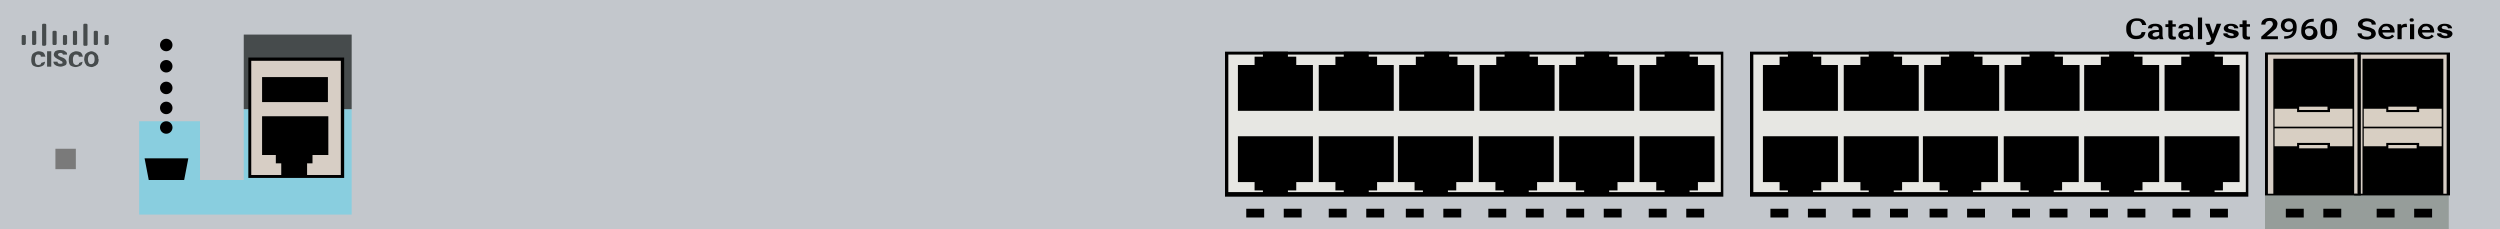 <?xml version="1.0" encoding="utf-8"?>
<!-- Copyright 2022 Virtual Console LLC. All rights reserved. Generator: Adobe Illustrator 23.1.0, SVG Export Plug-In . SVG Version: 6.00 Build 0)  -->
<svg version="1.1" id="Cisco_Catalyst_WS-C2960L-24TS-LL" xmlns="http://www.w3.org/2000/svg" xmlns:xlink="http://www.w3.org/1999/xlink" x="0px" y="0px"
	 viewBox="0 0 600 55" style="enable-background:new 0 0 600 55;" xml:space="preserve">
<style type="text/css">
	.st0{fill:#C3C7CC;}
	.st1{fill:#E7E7E3;}
	.st2{fill:#464B4C;}
	.st3{enable-background:new    ;}
	.st4{fill:#89CEDF;}
	.st5{fill:#D7CEC5;}
	.st6{fill:#7A7A7A;}
	.st7{fill:#969D9A;}
	.st8{fill:#D8CFC3;}
</style>
<rect class="st0" width="600" height="55"/>
<g>
	<rect x="294" y="12.4" width="119.6" height="34.8"/>
	<rect x="294.8" y="13.1" class="st1" width="118.2" height="33"/>
	<g>
		<polygon points="311.1,15.6 311.1,13.6 309.1,13.6 309.1,12.4 303.1,12.4 303.1,13.6 301.1,13.6 301.1,15.6 297.1,15.6 
			297.1,26.6 315.1,26.6 315.1,15.6 		"/>
		<polygon points="330.5,15.6 330.5,13.6 328.5,13.6 328.5,12.4 322.5,12.4 322.5,13.6 320.5,13.6 320.5,15.6 316.5,15.6 
			316.5,26.6 334.5,26.6 334.5,15.6 		"/>
		<polygon points="349.8,15.6 349.8,13.6 347.8,13.6 347.8,12.4 341.8,12.4 341.8,13.6 339.8,13.6 339.8,15.6 335.8,15.6 
			335.8,26.6 353.8,26.6 353.8,15.6 		"/>
		<polygon points="369.1,15.6 369.1,13.6 367.1,13.6 367.1,12.4 361.1,12.4 361.1,13.6 359.1,13.6 359.1,15.6 355.1,15.6 
			355.1,26.6 373.1,26.6 373.1,15.6 		"/>
		<polygon points="388.2,15.6 388.2,13.6 386.2,13.6 386.2,12.4 380.2,12.4 380.2,13.6 378.2,13.6 378.2,15.6 374.2,15.6 
			374.2,26.6 392.2,26.6 392.2,15.6 		"/>
		<polygon points="407.5,15.6 407.5,13.6 405.5,13.6 405.5,12.4 399.5,12.4 399.5,13.6 397.5,13.6 397.5,15.6 393.5,15.6 
			393.5,26.6 411.5,26.6 411.5,15.6 		"/>
	</g>
	<g>
		<polygon points="397.5,43.7 397.5,45.7 399.5,45.7 399.5,46.9 405.5,46.9 405.5,45.7 407.5,45.7 407.5,43.7 411.5,43.7 
			411.5,32.7 393.5,32.7 393.5,43.7 		"/>
		<polygon points="378.2,43.7 378.2,45.7 380.2,45.7 380.2,46.9 386.2,46.9 386.2,45.7 388.2,45.7 388.2,43.7 392.2,43.7 
			392.2,32.7 374.2,32.7 374.2,43.7 		"/>
		<polygon points="358.9,43.7 358.9,45.7 360.9,45.7 360.9,46.9 366.9,46.9 366.9,45.7 368.9,45.7 368.9,43.7 372.9,43.7 
			372.9,32.7 354.9,32.7 354.9,43.7 		"/>
		<polygon points="339.5,43.7 339.5,45.7 341.5,45.7 341.5,46.9 347.5,46.9 347.5,45.7 349.5,45.7 349.5,43.7 353.5,43.7 
			353.5,32.7 335.5,32.7 335.5,43.7 		"/>
		<polygon points="320.5,43.7 320.5,45.7 322.5,45.7 322.5,46.9 328.5,46.9 328.5,45.7 330.5,45.7 330.5,43.7 334.5,43.7 
			334.5,32.7 316.5,32.7 316.5,43.7 		"/>
		<polygon points="301.1,43.7 301.1,45.7 303.1,45.7 303.1,46.9 309.1,46.9 309.1,45.7 311.1,45.7 311.1,43.7 315.1,43.7 
			315.1,32.7 297.1,32.7 297.1,43.7 		"/>
	</g>
</g>
<g>
	<rect x="420" y="12.4" width="119.6" height="34.8"/>
	<rect x="420.8" y="13.1" class="st1" width="118.2" height="33"/>
	<g>
		<polygon points="437.1,15.6 437.1,13.6 435.1,13.6 435.1,12.4 429.1,12.4 429.1,13.6 427.1,13.6 427.1,15.6 423.1,15.6 
			423.1,26.6 441.1,26.6 441.1,15.6 		"/>
		<polygon points="456.5,15.6 456.5,13.6 454.5,13.6 454.5,12.4 448.5,12.4 448.5,13.6 446.5,13.6 446.5,15.6 442.5,15.6 
			442.5,26.6 460.5,26.6 460.5,15.6 		"/>
		<polygon points="475.8,15.6 475.8,13.6 473.8,13.6 473.8,12.4 467.8,12.4 467.8,13.6 465.8,13.6 465.8,15.6 461.8,15.6 
			461.8,26.6 479.8,26.6 479.8,15.6 		"/>
		<polygon points="495.1,15.6 495.1,13.6 493.1,13.6 493.1,12.4 487.1,12.4 487.1,13.6 485.1,13.6 485.1,15.6 481.1,15.6 
			481.1,26.6 499.1,26.6 499.1,15.6 		"/>
		<polygon points="514.2,15.6 514.2,13.6 512.2,13.6 512.2,12.4 506.2,12.4 506.2,13.6 504.2,13.6 504.2,15.6 500.2,15.6 
			500.2,26.6 518.2,26.6 518.2,15.6 		"/>
		<polygon points="533.5,15.6 533.5,13.6 531.5,13.6 531.5,12.4 525.5,12.4 525.5,13.6 523.5,13.6 523.5,15.6 519.5,15.6 
			519.5,26.6 537.5,26.6 537.5,15.6 		"/>
	</g>
	<g>
		<polygon points="523.5,43.7 523.5,45.7 525.5,45.7 525.5,46.9 531.5,46.9 531.5,45.7 533.5,45.7 533.5,43.7 537.5,43.7 
			537.5,32.7 519.5,32.7 519.5,43.7 		"/>
		<polygon points="504.2,43.7 504.2,45.7 506.2,45.7 506.2,46.9 512.2,46.9 512.2,45.7 514.2,45.7 514.2,43.7 518.2,43.7 
			518.2,32.7 500.2,32.7 500.2,43.7 		"/>
		<polygon points="484.9,43.7 484.9,45.7 486.9,45.7 486.9,46.9 492.9,46.9 492.9,45.7 494.9,45.7 494.9,43.7 498.9,43.7 
			498.9,32.7 480.9,32.7 480.9,43.7 		"/>
		<polygon points="465.5,43.7 465.5,45.7 467.5,45.7 467.5,46.9 473.5,46.9 473.5,45.7 475.5,45.7 475.5,43.7 479.5,43.7 
			479.5,32.7 461.5,32.7 461.5,43.7 		"/>
		<polygon points="446.5,43.7 446.5,45.7 448.5,45.7 448.5,46.9 454.5,46.9 454.5,45.7 456.5,45.7 456.5,43.7 460.5,43.7 
			460.5,32.7 442.5,32.7 442.5,43.7 		"/>
		<polygon points="427.1,43.7 427.1,45.7 429.1,45.7 429.1,46.9 435.1,46.9 435.1,45.7 437.1,45.7 437.1,43.7 441.1,43.7 
			441.1,32.7 423.1,32.7 423.1,43.7 		"/>
	</g>
</g>
<g>
	<path d="M514.9,7.8c-0.1,0.5-0.3,0.9-0.7,1.2c-0.4,0.3-0.9,0.4-1.6,0.4c-0.5,0-0.9-0.1-1.2-0.3c-0.4-0.2-0.6-0.4-0.8-0.8
		c-0.2-0.3-0.3-0.7-0.3-1.2V6.7c0-0.5,0.1-0.9,0.3-1.2c0.2-0.3,0.5-0.6,0.9-0.8c0.4-0.2,0.8-0.3,1.3-0.3c0.7,0,1.2,0.1,1.6,0.4
		c0.4,0.3,0.6,0.7,0.7,1.2h-1c0-0.3-0.2-0.6-0.4-0.8c-0.2-0.2-0.5-0.2-0.9-0.2c-0.4,0-0.8,0.1-1,0.4c-0.2,0.3-0.4,0.7-0.4,1.2v0.4
		c0,0.5,0.1,0.9,0.3,1.2c0.2,0.3,0.6,0.4,1,0.4c0.4,0,0.7-0.1,0.9-0.2c0.2-0.1,0.3-0.4,0.4-0.7H514.9z"/>
	<path d="M518.3,9.4c0-0.1-0.1-0.2-0.1-0.3c-0.3,0.3-0.7,0.4-1.2,0.4c-0.4,0-0.8-0.1-1.1-0.3c-0.3-0.2-0.4-0.5-0.4-0.8
		c0-0.4,0.2-0.7,0.5-0.9c0.3-0.2,0.8-0.3,1.5-0.3h0.6V6.9c0-0.2-0.1-0.3-0.2-0.4c-0.1-0.1-0.3-0.2-0.6-0.2c-0.2,0-0.4,0-0.6,0.1
		c-0.1,0.1-0.2,0.2-0.2,0.4h-1c0-0.2,0.1-0.4,0.2-0.6c0.2-0.2,0.4-0.3,0.7-0.4c0.3-0.1,0.6-0.1,0.9-0.1c0.5,0,0.9,0.1,1.2,0.3
		c0.3,0.2,0.5,0.5,0.5,0.9v1.6c0,0.3,0.1,0.6,0.2,0.8v0.1H518.3z M517.2,8.8c0.2,0,0.4,0,0.6-0.1c0.2-0.1,0.3-0.2,0.4-0.3V7.7h-0.5
		c-0.4,0-0.6,0.1-0.8,0.2c-0.2,0.1-0.3,0.3-0.3,0.4c0,0.2,0.1,0.3,0.2,0.4C516.8,8.7,517,8.8,517.2,8.8z"/>
	<path d="M521.4,4.9v0.9h0.8v0.6h-0.8v2c0,0.1,0,0.2,0.1,0.3c0.1,0.1,0.2,0.1,0.4,0.1c0.1,0,0.2,0,0.3,0v0.6
		c-0.2,0.1-0.4,0.1-0.7,0.1c-0.8,0-1.1-0.3-1.1-1v-2h-0.7V5.8h0.7V4.9H521.4z"/>
	<path d="M525.6,9.4c0-0.1-0.1-0.2-0.1-0.3c-0.3,0.3-0.7,0.4-1.2,0.4c-0.4,0-0.8-0.1-1.1-0.3c-0.3-0.2-0.4-0.5-0.4-0.8
		c0-0.4,0.2-0.7,0.5-0.9c0.3-0.2,0.8-0.3,1.5-0.3h0.6V6.9c0-0.2-0.1-0.3-0.2-0.4c-0.1-0.1-0.3-0.2-0.6-0.2c-0.2,0-0.4,0-0.6,0.1
		c-0.1,0.1-0.2,0.2-0.2,0.4h-1c0-0.2,0.1-0.4,0.2-0.6c0.2-0.2,0.4-0.3,0.7-0.4c0.3-0.1,0.6-0.1,0.9-0.1c0.5,0,0.9,0.1,1.2,0.3
		c0.3,0.2,0.5,0.5,0.5,0.9v1.6c0,0.3,0.1,0.6,0.2,0.8v0.1H525.6z M524.5,8.8c0.2,0,0.4,0,0.6-0.1c0.2-0.1,0.3-0.2,0.4-0.3V7.7h-0.5
		c-0.4,0-0.6,0.1-0.8,0.2c-0.2,0.1-0.3,0.3-0.3,0.4c0,0.2,0.1,0.3,0.2,0.4C524.1,8.7,524.3,8.8,524.5,8.8z"/>
	<path d="M528.5,9.4h-1V4.2h1V9.4z"/>
	<path d="M531.1,8.2l0.9-2.5h1.1l-1.7,4.2c-0.3,0.6-0.7,0.9-1.4,0.9c-0.1,0-0.3,0-0.5-0.1v-0.6l0.2,0c0.2,0,0.4,0,0.6-0.1
		c0.1-0.1,0.2-0.2,0.3-0.4l0.1-0.3l-1.5-3.6h1.1L531.1,8.2z"/>
	<path d="M536.1,8.4c0-0.1-0.1-0.3-0.2-0.3c-0.1-0.1-0.4-0.1-0.7-0.2s-0.6-0.1-0.8-0.2c-0.5-0.2-0.7-0.5-0.7-0.9
		c0-0.3,0.2-0.6,0.5-0.8c0.3-0.2,0.7-0.3,1.2-0.3c0.5,0,1,0.1,1.3,0.3c0.3,0.2,0.5,0.5,0.5,0.8h-1c0-0.2-0.1-0.3-0.2-0.4
		c-0.1-0.1-0.3-0.2-0.6-0.2c-0.2,0-0.4,0-0.5,0.1c-0.1,0.1-0.2,0.2-0.2,0.3c0,0.1,0.1,0.2,0.2,0.3c0.1,0.1,0.4,0.1,0.8,0.2
		c0.4,0.1,0.7,0.2,0.9,0.2c0.2,0.1,0.4,0.2,0.5,0.3c0.1,0.1,0.2,0.3,0.2,0.5c0,0.3-0.2,0.6-0.5,0.8c-0.3,0.2-0.8,0.3-1.3,0.3
		c-0.4,0-0.7-0.1-1-0.2c-0.3-0.1-0.5-0.3-0.7-0.4s-0.2-0.4-0.2-0.6h1c0,0.2,0.1,0.3,0.3,0.4c0.2,0.1,0.4,0.2,0.6,0.2
		c0.3,0,0.5,0,0.6-0.1C536.1,8.6,536.1,8.5,536.1,8.4z"/>
	<path d="M539.2,4.9v0.9h0.8v0.6h-0.8v2c0,0.1,0,0.2,0.1,0.3c0.1,0.1,0.2,0.1,0.4,0.1c0.1,0,0.2,0,0.3,0v0.6
		c-0.2,0.1-0.4,0.1-0.7,0.1c-0.8,0-1.1-0.3-1.1-1v-2h-0.7V5.8h0.7V4.9H539.2z"/>
	<path d="M546.7,9.4h-4V8.8l2-1.8c0.3-0.3,0.5-0.5,0.6-0.7c0.1-0.2,0.2-0.3,0.2-0.5c0-0.2-0.1-0.4-0.2-0.6c-0.2-0.1-0.4-0.2-0.6-0.2
		c-0.3,0-0.6,0.1-0.7,0.2c-0.2,0.2-0.3,0.4-0.3,0.7h-1c0-0.3,0.1-0.6,0.2-0.8s0.4-0.4,0.7-0.6c0.3-0.1,0.7-0.2,1.1-0.2
		c0.6,0,1,0.1,1.4,0.4c0.3,0.2,0.5,0.6,0.5,1c0,0.2-0.1,0.5-0.2,0.8s-0.4,0.6-0.8,0.9L544,8.7h2.7V9.4z"/>
	<path d="M550.3,7.3c-0.3,0.3-0.7,0.4-1.2,0.4c-0.5,0-0.9-0.1-1.2-0.4c-0.3-0.3-0.5-0.7-0.5-1.2c0-0.3,0.1-0.6,0.2-0.9
		c0.2-0.3,0.4-0.5,0.7-0.6c0.3-0.1,0.6-0.2,1-0.2c0.6,0,1.1,0.2,1.4,0.5s0.5,0.9,0.5,1.5v0.2c0,0.9-0.2,1.5-0.7,2
		c-0.5,0.5-1.2,0.7-2.2,0.7h-0.1V8.7h0.1c0.6,0,1-0.1,1.3-0.3C550.1,8.1,550.2,7.8,550.3,7.3z M549.3,7.1c0.2,0,0.4,0,0.6-0.1
		s0.3-0.2,0.4-0.4V6.3c0-0.4-0.1-0.6-0.3-0.9c-0.2-0.2-0.4-0.3-0.7-0.3c-0.3,0-0.5,0.1-0.7,0.3c-0.2,0.2-0.3,0.4-0.3,0.7
		c0,0.3,0.1,0.6,0.3,0.7C548.8,7,549,7.1,549.3,7.1z"/>
	<path d="M555.3,4.5v0.7h-0.1c-0.6,0-1,0.1-1.3,0.4c-0.3,0.2-0.5,0.6-0.6,1c0.3-0.3,0.7-0.4,1.2-0.4c0.5,0,0.9,0.2,1.2,0.5
		c0.3,0.3,0.5,0.7,0.5,1.2c0,0.5-0.2,0.9-0.5,1.2c-0.4,0.3-0.8,0.5-1.4,0.5c-0.6,0-1.1-0.2-1.4-0.5s-0.6-0.8-0.6-1.4V7.2
		c0-0.9,0.3-1.5,0.8-2c0.5-0.5,1.2-0.7,2.2-0.7H555.3z M554.2,6.8c-0.2,0-0.4,0-0.6,0.1c-0.2,0.1-0.3,0.2-0.4,0.4v0.2
		c0,0.4,0.1,0.6,0.3,0.9c0.2,0.2,0.4,0.3,0.7,0.3s0.5-0.1,0.7-0.3c0.2-0.2,0.3-0.4,0.3-0.7c0-0.3-0.1-0.5-0.3-0.7
		C554.7,6.9,554.5,6.8,554.2,6.8z"/>
	<path d="M560.8,7.3c0,0.7-0.2,1.2-0.5,1.6c-0.3,0.4-0.8,0.5-1.5,0.5c-0.6,0-1.1-0.2-1.4-0.5c-0.3-0.3-0.5-0.9-0.5-1.5V6.5
		c0-0.7,0.2-1.2,0.5-1.6c0.3-0.3,0.8-0.5,1.5-0.5c0.6,0,1.1,0.2,1.5,0.5c0.3,0.3,0.5,0.9,0.5,1.5V7.3z M559.8,6.4
		c0-0.5-0.1-0.8-0.2-1c-0.2-0.2-0.4-0.3-0.7-0.3c-0.3,0-0.6,0.1-0.7,0.3c-0.2,0.2-0.2,0.5-0.2,0.9v1.1c0,0.5,0.1,0.8,0.2,1
		c0.2,0.2,0.4,0.3,0.7,0.3c0.3,0,0.6-0.1,0.7-0.3c0.2-0.2,0.2-0.5,0.2-1V6.4z"/>
	<path d="M569.1,8.1c0-0.2-0.1-0.4-0.3-0.5c-0.2-0.1-0.5-0.2-1-0.3c-0.5-0.1-0.9-0.2-1.1-0.4c-0.5-0.3-0.8-0.6-0.8-1.1
		c0-0.4,0.2-0.7,0.6-1c0.4-0.3,0.9-0.4,1.5-0.4c0.4,0,0.8,0.1,1.1,0.2c0.3,0.1,0.6,0.3,0.8,0.5c0.2,0.2,0.3,0.5,0.3,0.8h-1
		c0-0.3-0.1-0.5-0.3-0.6c-0.2-0.1-0.5-0.2-0.8-0.2c-0.3,0-0.6,0.1-0.8,0.2c-0.2,0.1-0.3,0.3-0.3,0.5c0,0.2,0.1,0.3,0.3,0.4
		c0.2,0.1,0.5,0.2,1,0.3c0.5,0.1,0.8,0.2,1.1,0.4c0.3,0.1,0.5,0.3,0.6,0.5c0.1,0.2,0.2,0.4,0.2,0.7c0,0.4-0.2,0.7-0.6,1
		c-0.4,0.2-0.9,0.4-1.5,0.4c-0.4,0-0.8-0.1-1.2-0.2c-0.4-0.1-0.6-0.3-0.8-0.5s-0.3-0.5-0.3-0.8h1c0,0.3,0.1,0.5,0.3,0.6
		c0.2,0.2,0.5,0.2,1,0.2c0.4,0,0.6-0.1,0.8-0.2C569,8.5,569.1,8.3,569.1,8.1z"/>
	<path d="M572.9,9.4c-0.6,0-1.1-0.2-1.5-0.5c-0.4-0.3-0.6-0.8-0.6-1.3V7.6c0-0.4,0.1-0.7,0.3-1c0.2-0.3,0.4-0.5,0.7-0.7
		c0.3-0.2,0.6-0.2,1-0.2c0.6,0,1.1,0.2,1.4,0.5c0.3,0.3,0.5,0.8,0.5,1.3v0.3h-2.9c0,0.3,0.2,0.5,0.4,0.7c0.2,0.2,0.5,0.3,0.8,0.3
		c0.5,0,0.8-0.1,1.1-0.5l0.5,0.4c-0.2,0.2-0.4,0.4-0.7,0.5C573.6,9.4,573.2,9.4,572.9,9.4z M572.7,6.3c-0.3,0-0.5,0.1-0.7,0.2
		c-0.2,0.2-0.3,0.4-0.3,0.7h1.9V7.2c0-0.3-0.1-0.5-0.3-0.6C573.2,6.4,573,6.3,572.7,6.3z"/>
	<path d="M577.7,6.5c-0.1,0-0.3,0-0.4,0c-0.5,0-0.8,0.1-0.9,0.4v2.5h-1V5.8h0.9l0,0.4c0.2-0.3,0.6-0.5,1-0.5c0.1,0,0.3,0,0.3,0
		L577.7,6.5z"/>
	<path d="M578.3,4.8c0-0.1,0-0.2,0.1-0.3c0.1-0.1,0.2-0.1,0.4-0.1c0.2,0,0.3,0,0.4,0.1c0.1,0.1,0.1,0.2,0.1,0.3c0,0.1,0,0.2-0.1,0.3
		c-0.1,0.1-0.2,0.1-0.4,0.1c-0.2,0-0.3,0-0.4-0.1C578.4,5,578.3,4.9,578.3,4.8z M579.4,9.4h-1V5.8h1V9.4z"/>
	<path d="M582.4,9.4c-0.6,0-1.1-0.2-1.5-0.5c-0.4-0.3-0.6-0.8-0.6-1.3V7.6c0-0.4,0.1-0.7,0.3-1c0.2-0.3,0.4-0.5,0.7-0.7
		c0.3-0.2,0.6-0.2,1-0.2c0.6,0,1.1,0.2,1.4,0.5c0.3,0.3,0.5,0.8,0.5,1.3v0.3h-2.9c0,0.3,0.2,0.5,0.4,0.7s0.5,0.3,0.8,0.3
		c0.5,0,0.8-0.1,1.1-0.5l0.5,0.4c-0.2,0.2-0.4,0.4-0.7,0.5C583.1,9.4,582.8,9.4,582.4,9.4z M582.3,6.3c-0.3,0-0.5,0.1-0.7,0.2
		c-0.2,0.2-0.3,0.4-0.3,0.7h1.9V7.2c0-0.3-0.1-0.5-0.3-0.6C582.8,6.4,582.5,6.3,582.3,6.3z"/>
	<path d="M587.4,8.4c0-0.1-0.1-0.3-0.2-0.3c-0.1-0.1-0.4-0.1-0.7-0.2c-0.3-0.1-0.6-0.1-0.8-0.2c-0.5-0.2-0.7-0.5-0.7-0.9
		c0-0.3,0.2-0.6,0.5-0.8c0.3-0.2,0.7-0.3,1.2-0.3c0.5,0,1,0.1,1.3,0.3c0.3,0.2,0.5,0.5,0.5,0.8h-1c0-0.2-0.1-0.3-0.2-0.4
		c-0.1-0.1-0.3-0.2-0.6-0.2c-0.2,0-0.4,0-0.5,0.1c-0.1,0.1-0.2,0.2-0.2,0.3c0,0.1,0.1,0.2,0.2,0.3c0.1,0.1,0.4,0.1,0.8,0.2
		c0.4,0.1,0.7,0.2,0.9,0.2c0.2,0.1,0.4,0.2,0.5,0.3c0.1,0.1,0.2,0.3,0.2,0.5c0,0.3-0.2,0.6-0.5,0.8c-0.3,0.2-0.8,0.3-1.3,0.3
		c-0.4,0-0.7-0.1-1-0.2c-0.3-0.1-0.5-0.3-0.7-0.4c-0.2-0.2-0.2-0.4-0.2-0.6h1c0,0.2,0.1,0.3,0.3,0.4c0.2,0.1,0.4,0.2,0.6,0.2
		c0.3,0,0.5,0,0.6-0.1C587.3,8.6,587.4,8.5,587.4,8.4z"/>
</g>
<g>
	<path class="st2" d="M10.8,11h-0.4c-0.2,0-0.3-0.1-0.3-0.3V6c0-0.2,0.1-0.3,0.3-0.3h0.4c0.2,0,0.3,0.1,0.3,0.3v4.7
		C11,10.9,10.9,11,10.8,11z"/>
	<path class="st2" d="M20.7,11h-0.4c-0.2,0-0.3-0.1-0.3-0.3V6c0-0.2,0.1-0.3,0.3-0.3h0.4C20.9,5.7,21,5.8,21,6v4.7
		C21,10.9,20.9,11,20.7,11z"/>
	<path class="st2" d="M8.4,10.8H8c-0.2,0-0.3-0.1-0.3-0.3V7.7c0-0.2,0.1-0.3,0.3-0.3h0.4c0.2,0,0.3,0.1,0.3,0.3v2.8
		C8.6,10.6,8.5,10.8,8.4,10.8z"/>
	<path class="st2" d="M5.9,10.8H5.5c-0.2,0-0.3-0.1-0.3-0.3V8.7c0-0.2,0.1-0.3,0.3-0.3h0.4c0.2,0,0.3,0.1,0.3,0.3v1.8
		C6.2,10.6,6,10.8,5.9,10.8z"/>
	<path class="st2" d="M18.2,10.8h-0.4c-0.2,0-0.3-0.1-0.3-0.3V7.7c0-0.2,0.1-0.3,0.3-0.3h0.4c0.2,0,0.3,0.1,0.3,0.3v2.8
		C18.5,10.6,18.4,10.8,18.2,10.8z"/>
	<path class="st2" d="M13.3,10.8h-0.4c-0.2,0-0.3-0.1-0.3-0.3V7.7c0-0.2,0.1-0.3,0.3-0.3h0.4c0.2,0,0.3,0.1,0.3,0.3v2.8
		C13.6,10.6,13.5,10.8,13.3,10.8z"/>
	<path class="st2" d="M15.8,10.8h-0.4c-0.2,0-0.3-0.1-0.3-0.3V8.7c0-0.2,0.1-0.3,0.3-0.3h0.4c0.2,0,0.3,0.1,0.3,0.3v1.8
		C16,10.6,15.9,10.8,15.8,10.8z"/>
	<path class="st2" d="M23.2,10.8h-0.4c-0.2,0-0.3-0.1-0.3-0.3V7.7c0-0.2,0.1-0.3,0.3-0.3h0.4c0.2,0,0.3,0.1,0.3,0.3v2.8
		C23.5,10.6,23.4,10.8,23.2,10.8z"/>
	<path class="st2" d="M25.8,10.8h-0.4c-0.2,0-0.3-0.1-0.3-0.3V8.7c0-0.2,0.1-0.3,0.3-0.3h0.4c0.2,0,0.3,0.1,0.3,0.3v1.8
		C26,10.6,25.9,10.8,25.8,10.8z"/>
	<g class="st3">
		<path class="st2" d="M10.8,14.8c0,0.3-0.1,0.4-0.2,0.7c-0.2,0.2-0.3,0.3-0.6,0.4c-0.3,0.1-0.6,0.2-0.8,0.2c-0.5,0-1-0.2-1.3-0.4
			c-0.3-0.3-0.4-0.8-0.4-1.3v-0.2c0-0.4,0.1-0.7,0.2-1s0.3-0.4,0.6-0.6c0.3-0.1,0.6-0.3,0.9-0.3c0.4,0,0.9,0.1,1.2,0.3
			c0.3,0.3,0.4,0.6,0.5,1H9.8c0-0.3-0.1-0.4-0.2-0.4c-0.1-0.1-0.3-0.1-0.5-0.1c-0.3,0-0.4,0.1-0.5,0.3c-0.1,0.2-0.2,0.4-0.2,0.8v0.3
			c0,0.4,0.1,0.7,0.2,0.8c0.1,0.2,0.3,0.3,0.6,0.3s0.4-0.1,0.5-0.1c0.1-0.1,0.2-0.3,0.2-0.4L10.8,14.8L10.8,14.8z"/>
		<path class="st2" d="M12.3,16h-1v-3.7h1V16z"/>
		<path class="st2" d="M15,15c0-0.1-0.1-0.3-0.2-0.3c-0.1-0.1-0.3-0.1-0.5-0.3c-0.3-0.1-0.4-0.2-0.6-0.3c-0.5-0.3-0.8-0.6-0.8-1
			c0-0.2,0.1-0.4,0.2-0.6s0.3-0.3,0.6-0.4C14,12,14.2,12,14.5,12s0.6,0.1,0.8,0.1c0.2,0.1,0.4,0.3,0.6,0.4c0.2,0.2,0.2,0.4,0.2,0.6
			h-1c0-0.1-0.1-0.3-0.2-0.3c-0.1-0.1-0.3-0.1-0.4-0.1c-0.2,0-0.3,0.1-0.4,0.1c-0.1,0.1-0.2,0.2-0.2,0.3s0.1,0.2,0.2,0.3
			c0.1,0.1,0.3,0.2,0.6,0.3c0.3,0.1,0.5,0.2,0.7,0.3c0.4,0.3,0.6,0.6,0.6,1c0,0.3-0.1,0.6-0.4,0.7S15,16,14.5,16
			c-0.3,0-0.6-0.1-0.9-0.2c-0.3-0.1-0.4-0.3-0.6-0.4c-0.1-0.2-0.2-0.4-0.2-0.6h1c0,0.2,0.1,0.3,0.2,0.4s0.3,0.1,0.6,0.1
			c0.2,0,0.3-0.1,0.4-0.1C15,15.3,15,15.2,15,15z"/>
		<path class="st2" d="M19.8,14.8c0,0.3-0.1,0.4-0.2,0.7c-0.2,0.2-0.3,0.3-0.6,0.4c-0.3,0.1-0.6,0.2-0.8,0.2c-0.5,0-1-0.2-1.3-0.4
			c-0.3-0.3-0.4-0.8-0.4-1.3v-0.2c0-0.4,0.1-0.7,0.2-1c0.2-0.3,0.3-0.4,0.6-0.6c0.3-0.1,0.6-0.3,0.9-0.3c0.4,0,0.9,0.1,1.2,0.3
			c0.3,0.3,0.4,0.6,0.5,1h-1c0-0.3-0.1-0.4-0.2-0.4c-0.1-0.1-0.3-0.1-0.5-0.1c-0.3,0-0.4,0.1-0.5,0.3c-0.1,0.2-0.2,0.4-0.2,0.8v0.3
			c0,0.4,0.1,0.7,0.2,0.8s0.3,0.3,0.6,0.3c0.2,0,0.4-0.1,0.5-0.1c0.1-0.1,0.2-0.3,0.2-0.4L19.8,14.8L19.8,14.8z"/>
		<path class="st2" d="M23.7,14.2c0,0.4-0.1,0.7-0.2,1s-0.4,0.4-0.6,0.6c-0.3,0.1-0.6,0.3-0.9,0.3c-0.3,0-0.6-0.1-0.9-0.2
			c-0.3-0.1-0.4-0.3-0.6-0.6s-0.2-0.6-0.3-0.9v-0.2c0-0.4,0.1-0.7,0.2-1s0.4-0.4,0.6-0.6c0.3-0.1,0.6-0.3,0.9-0.3s0.6,0.1,0.9,0.3
			c0.3,0.1,0.4,0.4,0.6,0.6c0.2,0.3,0.2,0.6,0.2,1L23.7,14.2L23.7,14.2L23.7,14.2z M22.7,14.1c0-0.4-0.1-0.6-0.2-0.8
			c-0.2-0.2-0.3-0.3-0.6-0.3c-0.4,0-0.7,0.3-0.8,1v0.3c0,0.4,0.1,0.6,0.2,0.8c0.1,0.2,0.3,0.3,0.6,0.3c0.2,0,0.4-0.1,0.6-0.3
			c0.1-0.2,0.2-0.4,0.2-0.8V14.1L22.7,14.1z"/>
	</g>
</g>
<polygon class="st4" points="58.5,26.2 58.5,43.2 48,43.2 48,29.1 33.4,29.1 33.4,51.5 40.7,51.5 48,51.5 58.5,51.5 65.9,51.5 
	84.4,51.5 84.4,26.2 "/>
<rect x="58.5" y="8.3" class="st2" width="25.9" height="17.9"/>
<g>
	<rect x="60" y="14.2" class="st5" width="22.3" height="28.2"/>
	<path d="M82.6,42.7h-23V13.8h23V42.7z M60.3,42h21.5V14.6H60.3V42z"/>
</g>
<polygon points="66.2,37.2 66.2,39.2 67.5,39.2 67.5,42.2 73.7,42.2 73.7,39.2 75,39.2 75,37.2 78.8,37.2 78.8,27.9 62.9,27.9 
	62.9,37.2 "/>
<rect x="62.9" y="18.5" width="15.8" height="6"/>
<polygon points="44.2,43.2 35.7,43.2 34.7,38 45.2,38 "/>
<rect x="13.3" y="35.7" class="st6" width="4.9" height="4.9"/>
<circle cx="39.9" cy="10.8" r="1.5"/>
<circle cx="39.9" cy="15.9" r="1.5"/>
<rect x="543.6" y="46.5" class="st7" width="44.1" height="8.5"/>
<circle cx="39.9" cy="21.1" r="1.5"/>
<circle cx="39.9" cy="25.9" r="1.5"/>
<circle cx="39.9" cy="30.6" r="1.5"/>
<g>
	<rect x="565.4" y="12.7" class="st5" width="22.3" height="33.8"/>
	<path d="M588,46.9h-23V12.6h23V46.9z M565.7,46.5h21.5V13.1h-21.5V46.5z"/>
</g>
<rect x="567" y="14.1" width="19.4" height="32.6"/>
<polygon class="st8" points="580.6,26.1 580.6,26.9 572.7,26.9 572.7,26.1 567.3,26.1 567.3,30.4 586,30.4 586,26.1 "/>
<rect x="573.2" y="25.6" class="st8" width="6.8" height="0.8"/>
<polygon class="st8" points="580.6,35.1 580.6,34.3 572.7,34.3 572.7,35.1 567.3,35.1 567.3,30.8 586,30.8 586,35.1 "/>
<rect x="573.2" y="34.8" class="st8" width="6.8" height="0.8"/>
<g>
	<rect x="544" y="12.7" class="st5" width="22.3" height="33.8"/>
	<path d="M566.6,46.9h-23V12.6h23V46.9z M544.3,46.5h21.5V13.1h-21.5V46.5z"/>
</g>
<rect x="545.6" y="14.1" width="19.4" height="32.6"/>
<polygon class="st8" points="559.2,26.1 559.2,26.9 551.3,26.9 551.3,26.1 545.9,26.1 545.9,30.4 564.6,30.4 564.6,26.1 "/>
<rect x="551.8" y="25.6" class="st8" width="6.8" height="0.8"/>
<polygon class="st8" points="559.2,35.1 559.2,34.3 551.3,34.3 551.3,35.1 545.9,35.1 545.9,30.8 564.6,30.8 564.6,35.1 "/>
<rect x="551.8" y="34.8" class="st8" width="6.8" height="0.8"/>
<rect x="299.1" y="50.1" width="4.3" height="2.1"/>
<rect x="308.1" y="50.1" width="4.3" height="2.1"/>
<rect x="318.9" y="50.1" width="4.3" height="2.1"/>
<rect x="327.9" y="50.1" width="4.3" height="2.1"/>
<rect x="337.4" y="50.1" width="4.3" height="2.1"/>
<rect x="346.4" y="50.1" width="4.3" height="2.1"/>
<rect x="357.2" y="50.1" width="4.3" height="2.1"/>
<rect x="366.2" y="50.1" width="4.3" height="2.1"/>
<rect x="375.9" y="50.1" width="4.3" height="2.1"/>
<rect x="384.9" y="50.1" width="4.3" height="2.1"/>
<rect x="395.7" y="50.1" width="4.3" height="2.1"/>
<rect x="404.7" y="50.1" width="4.3" height="2.1"/>
<rect x="424.9" y="50.1" width="4.3" height="2.1"/>
<rect x="433.9" y="50.1" width="4.3" height="2.1"/>
<rect x="444.6" y="50.1" width="4.3" height="2.1"/>
<rect x="453.6" y="50.1" width="4.3" height="2.1"/>
<rect x="463.1" y="50.1" width="4.3" height="2.1"/>
<rect x="472.1" y="50.1" width="4.3" height="2.1"/>
<rect x="482.9" y="50.1" width="4.3" height="2.1"/>
<rect x="491.9" y="50.1" width="4.3" height="2.1"/>
<rect x="501.6" y="50.1" width="4.3" height="2.1"/>
<rect x="510.6" y="50.1" width="4.3" height="2.1"/>
<rect x="521.4" y="50.1" width="4.3" height="2.1"/>
<rect x="530.4" y="50.1" width="4.3" height="2.1"/>
<rect x="548.6" y="50.1" width="4.3" height="2.1"/>
<rect x="557.6" y="50.1" width="4.3" height="2.1"/>
<rect x="570.4" y="50.1" width="4.3" height="2.1"/>
<rect x="579.4" y="50.1" width="4.3" height="2.1"/>
</svg>
